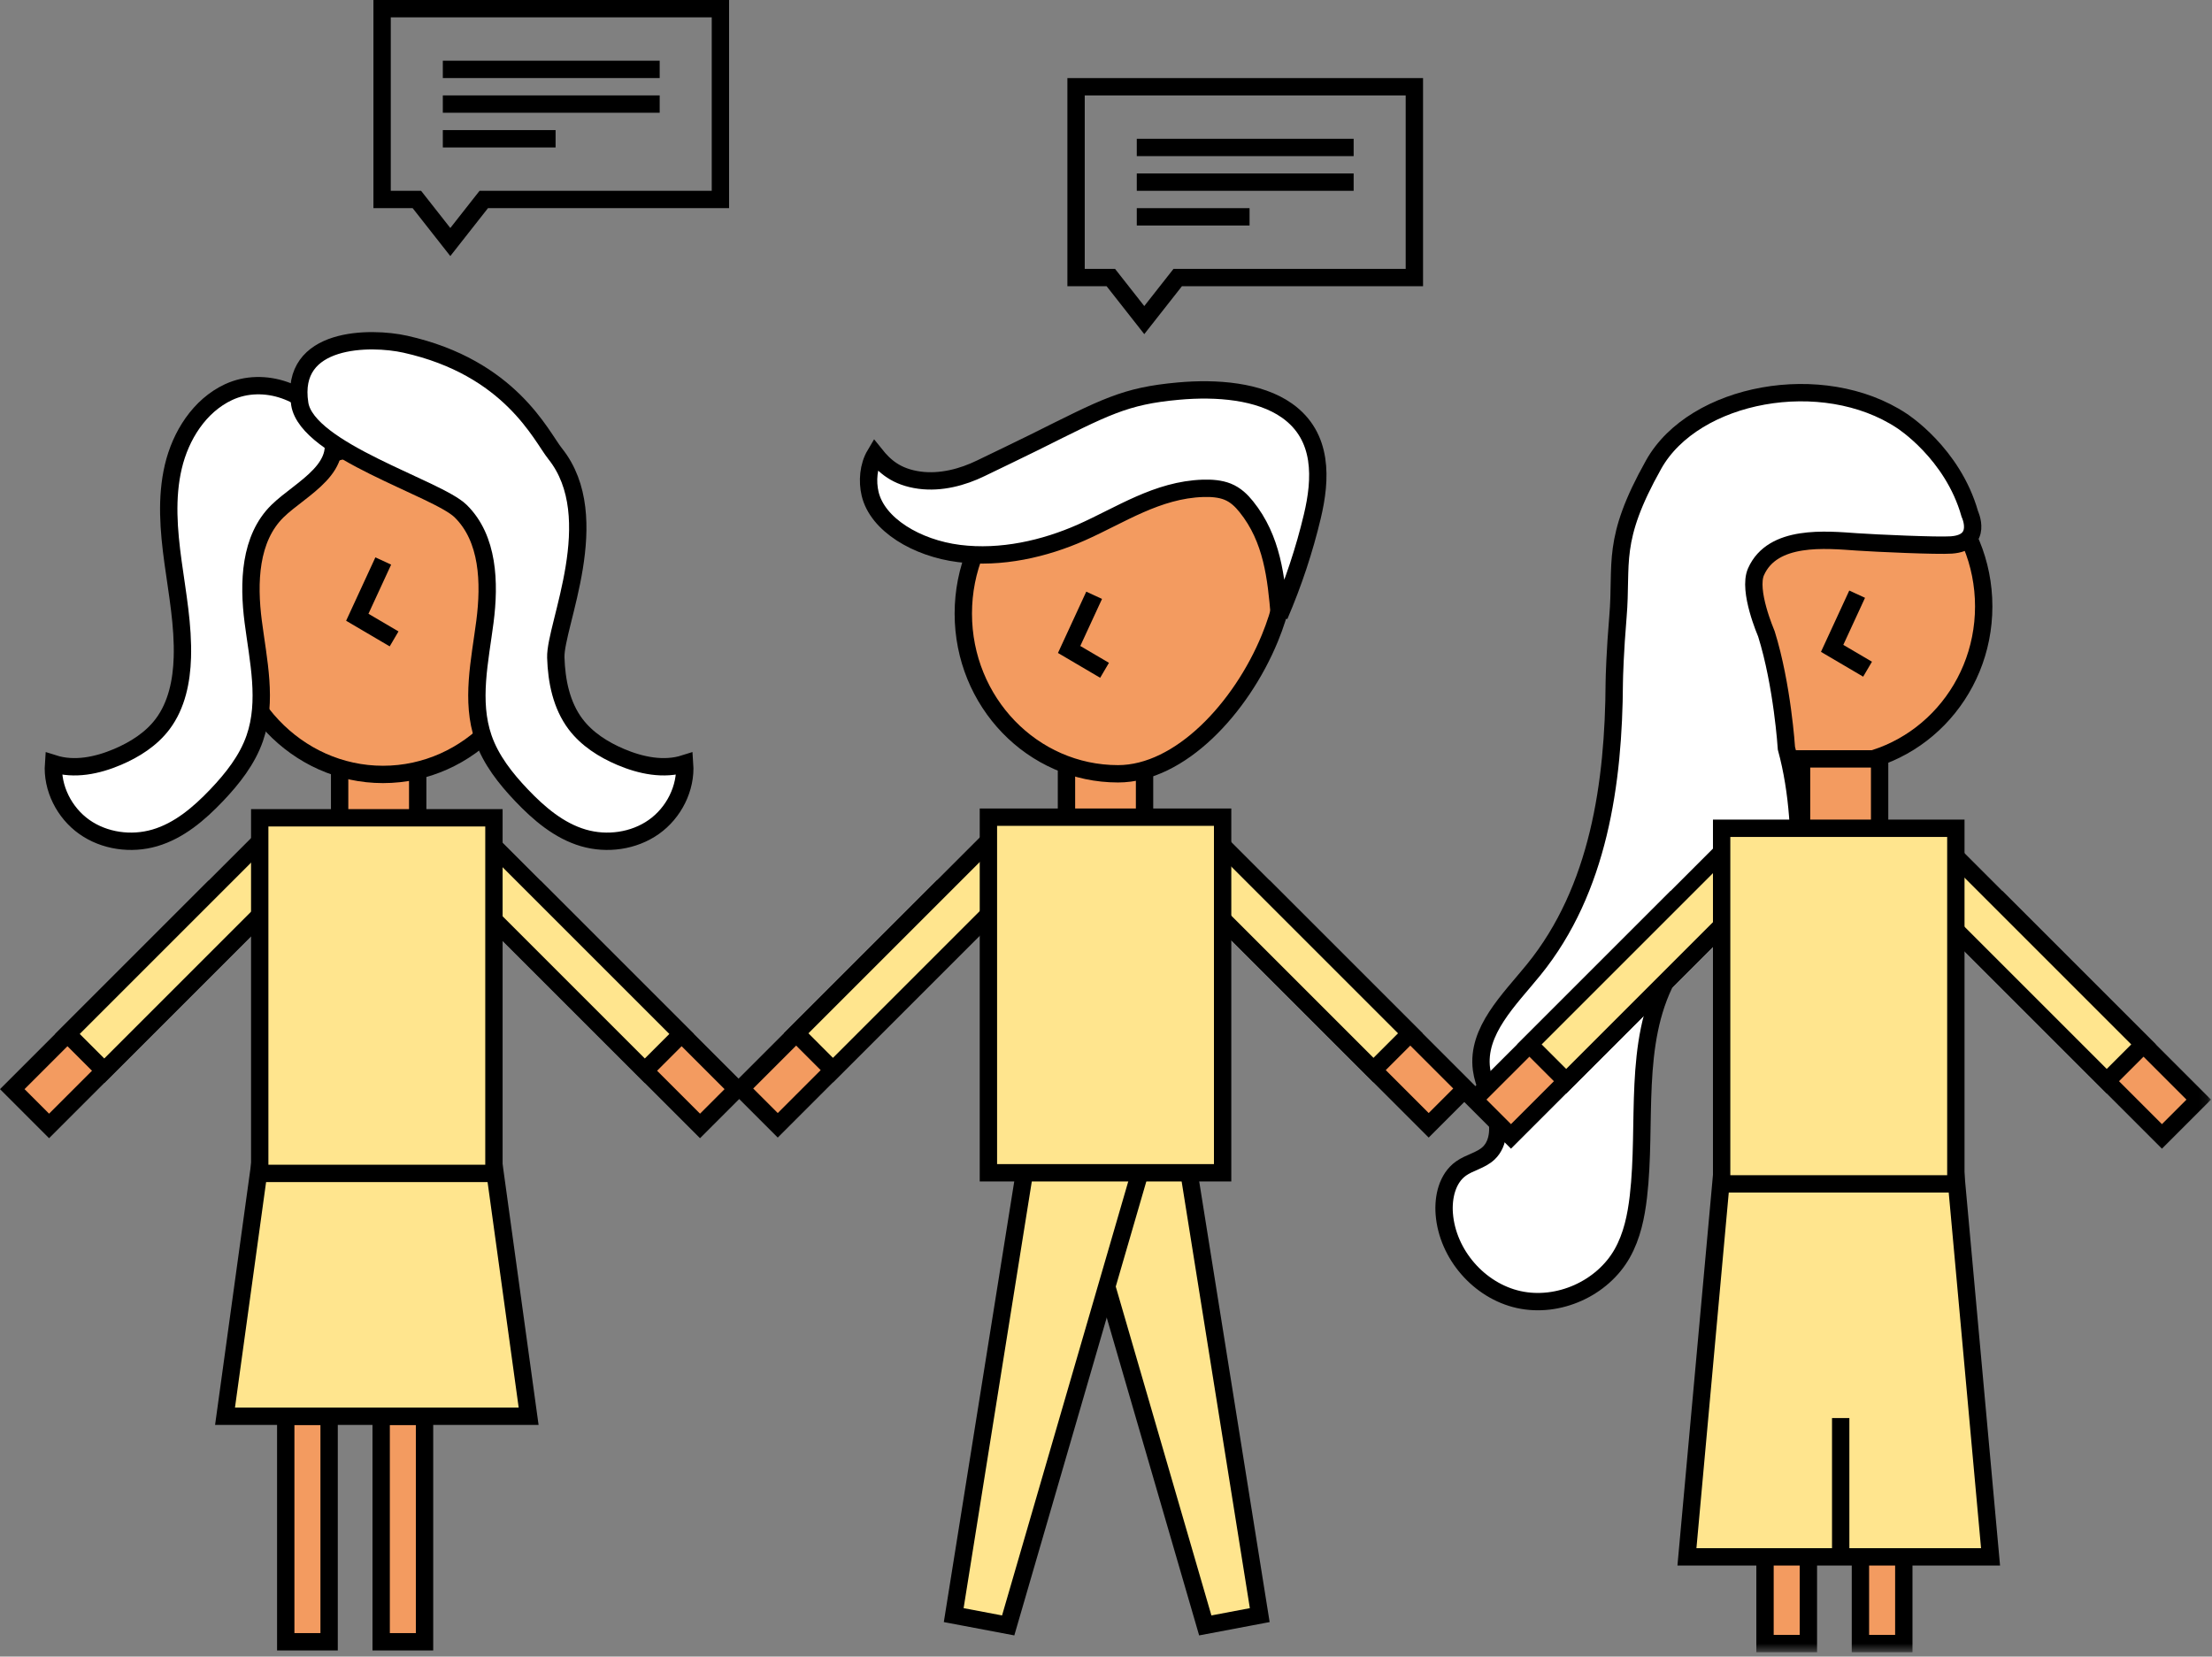 <svg width="255" height="191" viewBox="0 0 255 191" fill="none" xmlns="http://www.w3.org/2000/svg">
<rect x="0" y="0" width="255" height="191" fill="#808080" stroke="none"/>
<path fill-rule="evenodd" clip-rule="evenodd" d="M44.049 1V23H48.057L51.912 27.906L55.768 23H83.049V1H44.049Z" stroke="black" stroke-width="2"/>
<path d="M51.049 8H76.049" stroke="black" stroke-width="2"/>
<path d="M51.049 12H76.049" stroke="black" stroke-width="2"/>
<path d="M51.049 16H64.049" stroke="black" stroke-width="2"/>
<path fill-rule="evenodd" clip-rule="evenodd" d="M124.049 10V32H128.057L131.912 36.906L135.768 32H163.049V10H124.049Z" stroke="black" stroke-width="2"/>
<path d="M131.049 17H156.049" stroke="black" stroke-width="2"/>
<path d="M131.049 21H156.049" stroke="black" stroke-width="2"/>
<path d="M131.049 25H144.049" stroke="black" stroke-width="2"/>
<path fill-rule="evenodd" clip-rule="evenodd" d="M136.645 132.54L145.224 186.217L138.944 187.405L121.708 128.127L136.645 132.54Z" fill="#FFE58E"/>
<path fill-rule="evenodd" clip-rule="evenodd" d="M136.645 132.54L145.224 186.217L138.944 187.405L121.708 128.127L136.645 132.54Z" stroke="black" stroke-width="2"/>
<path fill-rule="evenodd" clip-rule="evenodd" d="M118.522 132.54L109.944 186.217L116.224 187.405L133.459 128.127L118.522 132.54Z" fill="#FFE58E"/>
<path fill-rule="evenodd" clip-rule="evenodd" d="M118.522 132.54L109.944 186.217L116.224 187.405L133.459 128.127L118.522 132.54Z" stroke="black" stroke-width="2"/>
<path fill-rule="evenodd" clip-rule="evenodd" d="M84.941 125.574L62.314 102.947L58.071 107.189L80.699 129.816L84.941 125.574Z" fill="#F39B60"/>
<path fill-rule="evenodd" clip-rule="evenodd" d="M84.941 125.574L62.314 102.947L58.071 107.189L80.699 129.816L84.941 125.574Z" stroke="black" stroke-width="2"/>
<path fill-rule="evenodd" clip-rule="evenodd" d="M78.578 119.21L56.657 97.29L52.415 101.532L74.335 123.453L78.578 119.21Z" fill="#FFE58E"/>
<path fill-rule="evenodd" clip-rule="evenodd" d="M78.578 119.21L56.657 97.29L52.415 101.532L74.335 123.453L78.578 119.21Z" stroke="black" stroke-width="2"/>
<path fill-rule="evenodd" clip-rule="evenodd" d="M1.414 125.574L24.041 102.947L28.284 107.189L5.656 129.816L1.414 125.574Z" fill="#F39B60"/>
<path fill-rule="evenodd" clip-rule="evenodd" d="M1.414 125.574L24.041 102.947L28.284 107.189L5.656 129.816L1.414 125.574Z" stroke="black" stroke-width="2"/>
<path fill-rule="evenodd" clip-rule="evenodd" d="M7.778 119.21L29.699 97.29L33.941 101.532L12.021 123.453L7.778 119.21Z" fill="#FFE58E"/>
<path fill-rule="evenodd" clip-rule="evenodd" d="M7.778 119.21L29.699 97.29L33.941 101.532L12.021 123.453L7.778 119.21Z" stroke="black" stroke-width="2"/>
<path fill-rule="evenodd" clip-rule="evenodd" d="M32.941 189.29H37.941V163.29H32.941V189.29Z" fill="#F39B60"/>
<path fill-rule="evenodd" clip-rule="evenodd" d="M32.941 189.29H37.941V163.29H32.941V189.29Z" stroke="black" stroke-width="2"/>
<path fill-rule="evenodd" clip-rule="evenodd" d="M43.941 189.29H48.941V163.29H43.941V189.29Z" fill="#F39B60"/>
<path fill-rule="evenodd" clip-rule="evenodd" d="M43.941 189.29H48.941V163.29H43.941V189.29Z" stroke="black" stroke-width="2"/>
<path fill-rule="evenodd" clip-rule="evenodd" d="M39.153 95.289H48.153V86.289H39.153V95.289Z" fill="#F39B60"/>
<path fill-rule="evenodd" clip-rule="evenodd" d="M39.153 95.289H48.153V86.289H39.153V95.289Z" stroke="black" stroke-width="2"/>
<path fill-rule="evenodd" clip-rule="evenodd" d="M60.941 163.29H25.941L29.941 134.289H56.941L60.941 163.29Z" fill="#FFE58E"/>
<path fill-rule="evenodd" clip-rule="evenodd" d="M60.941 163.29H25.941L29.941 134.289H56.941L60.941 163.29Z" stroke="black" stroke-width="2"/>
<path fill-rule="evenodd" clip-rule="evenodd" d="M29.941 135.289H56.941V94.289H29.941V135.289Z" fill="#FFE58E"/>
<path fill-rule="evenodd" clip-rule="evenodd" d="M29.941 135.289H56.941V94.289H29.941V135.289Z" stroke="black" stroke-width="2"/>
<path fill-rule="evenodd" clip-rule="evenodd" d="M62.153 70.289C62.153 80.783 54.094 89.289 44.153 89.289C34.212 89.289 26.153 80.783 26.153 70.289C26.153 59.796 34.212 51.289 44.153 51.289C54.094 51.289 62.153 59.796 62.153 70.289Z" fill="#F39B60"/>
<path fill-rule="evenodd" clip-rule="evenodd" d="M62.153 70.289C62.153 80.783 54.094 89.289 44.153 89.289C34.212 89.289 26.153 80.783 26.153 70.289C26.153 59.796 34.212 51.289 44.153 51.289C54.094 51.289 62.153 59.796 62.153 70.289Z" stroke="black" stroke-width="2"/>
<path d="M44.183 64.681L41.189 71.168L45.431 73.663" stroke="black" stroke-width="2"/>
<path fill-rule="evenodd" clip-rule="evenodd" d="M26.345 45.211C23.001 46.773 20.825 50.215 19.98 53.806C19.133 57.398 19.446 61.155 19.947 64.811C20.448 68.466 21.135 72.125 21.022 75.813C20.939 78.521 20.377 81.317 18.747 83.482C17.443 85.217 15.542 86.423 13.544 87.273C11.222 88.262 8.577 88.812 6.172 88.045C5.967 90.868 7.414 93.716 9.727 95.347C12.039 96.979 15.121 97.4 17.838 96.606C20.641 95.788 22.954 93.811 24.968 91.696C26.806 89.765 28.504 87.618 29.375 85.1C30.852 80.827 29.77 76.161 29.191 71.678C28.613 67.195 28.77 62.079 32.001 58.919C34.699 56.279 40.341 53.831 37.798 49.139C35.658 45.19 30.408 43.313 26.345 45.211Z" fill="white"/>
<path fill-rule="evenodd" clip-rule="evenodd" d="M26.345 45.211C23.001 46.773 20.825 50.215 19.98 53.806C19.133 57.398 19.446 61.155 19.947 64.811C20.448 68.466 21.135 72.125 21.022 75.813C20.939 78.521 20.377 81.317 18.747 83.482C17.443 85.217 15.542 86.423 13.544 87.273C11.222 88.262 8.577 88.812 6.172 88.045C5.967 90.868 7.414 93.716 9.727 95.347C12.039 96.979 15.121 97.4 17.838 96.606C20.641 95.788 22.954 93.811 24.968 91.696C26.806 89.765 28.504 87.618 29.375 85.1C30.852 80.827 29.77 76.161 29.191 71.678C28.613 67.195 28.77 62.079 32.001 58.919C34.699 56.279 40.341 53.831 37.798 49.139C35.658 45.19 30.408 43.313 26.345 45.211Z" stroke="black" stroke-width="2"/>
<path fill-rule="evenodd" clip-rule="evenodd" d="M34.556 46.572C35.41 51.96 50.395 56.279 53.093 58.918C56.325 62.079 56.482 67.195 55.903 71.677C55.324 76.16 54.242 80.827 55.718 85.099C56.589 87.618 58.288 89.765 60.125 91.696C62.139 93.811 64.452 95.787 67.256 96.606C69.973 97.4 73.054 96.979 75.368 95.347C77.68 93.716 79.126 90.868 78.922 88.045C76.516 88.812 73.872 88.261 71.549 87.273C69.552 86.423 67.651 85.217 66.346 83.482C64.717 81.317 64.155 78.52 64.073 75.812C63.959 72.124 69.882 59.666 63.997 52.31C62.387 50.298 58.848 42.38 46.711 39.683C42.779 38.809 33.315 38.743 34.556 46.572Z" fill="white"/>
<path fill-rule="evenodd" clip-rule="evenodd" d="M34.556 46.572C35.41 51.96 50.395 56.279 53.093 58.918C56.325 62.079 56.482 67.195 55.903 71.677C55.324 76.16 54.242 80.827 55.718 85.099C56.589 87.618 58.288 89.765 60.125 91.696C62.139 93.811 64.452 95.787 67.256 96.606C69.973 97.4 73.054 96.979 75.368 95.347C77.68 93.716 79.126 90.868 78.922 88.045C76.516 88.812 73.872 88.261 71.549 87.273C69.552 86.423 67.651 85.217 66.346 83.482C64.717 81.317 64.155 78.52 64.073 75.812C63.959 72.124 69.882 59.666 63.997 52.31C62.387 50.298 58.848 42.38 46.711 39.683C42.779 38.809 33.315 38.743 34.556 46.572Z" stroke="black" stroke-width="2"/>
<path fill-rule="evenodd" clip-rule="evenodd" d="M168.944 125.501L146.316 102.874L142.074 107.116L164.701 129.744L168.944 125.501Z" fill="#F39B60"/>
<path fill-rule="evenodd" clip-rule="evenodd" d="M168.944 125.501L146.316 102.874L142.074 107.116L164.701 129.744L168.944 125.501Z" stroke="black" stroke-width="2"/>
<path fill-rule="evenodd" clip-rule="evenodd" d="M162.58 119.137L140.66 97.217L136.417 101.459L158.337 123.38L162.58 119.137Z" fill="#FFE58E"/>
<path fill-rule="evenodd" clip-rule="evenodd" d="M162.58 119.137L140.66 97.217L136.417 101.459L158.337 123.38L162.58 119.137Z" stroke="black" stroke-width="2"/>
<path fill-rule="evenodd" clip-rule="evenodd" d="M85.416 125.501L108.045 102.874L112.287 107.116L89.659 129.744L85.416 125.501Z" fill="#F39B60"/>
<path fill-rule="evenodd" clip-rule="evenodd" d="M85.416 125.501L108.045 102.874L112.287 107.116L89.659 129.744L85.416 125.501Z" stroke="black" stroke-width="2"/>
<path fill-rule="evenodd" clip-rule="evenodd" d="M91.781 119.137L113.701 97.217L117.944 101.459L96.023 123.38L91.781 119.137Z" fill="#FFE58E"/>
<path fill-rule="evenodd" clip-rule="evenodd" d="M91.781 119.137L113.701 97.217L117.944 101.459L96.023 123.38L91.781 119.137Z" stroke="black" stroke-width="2"/>
<mask id="mask0" mask-type="alpha" maskUnits="userSpaceOnUse" x="0" y="0" width="255" height="191">
<path fill-rule="evenodd" clip-rule="evenodd" d="M0 190.497H254.885V0H0V190.497Z" fill="white"/>
</mask>
<g mask="url(#mask0)">
<path fill-rule="evenodd" clip-rule="evenodd" d="M122.944 95.217H131.944V86.217H122.944V95.217Z" fill="#F39B60"/>
<path fill-rule="evenodd" clip-rule="evenodd" d="M122.944 95.217H131.944V86.217H122.944V95.217Z" stroke="black" stroke-width="2"/>
<path fill-rule="evenodd" clip-rule="evenodd" d="M113.944 135.217H140.944V94.217H113.944V135.217Z" fill="#FFE58E"/>
<path fill-rule="evenodd" clip-rule="evenodd" d="M113.944 135.217H140.944V94.217H113.944V135.217Z" stroke="black" stroke-width="2"/>
<path fill-rule="evenodd" clip-rule="evenodd" d="M111.05 70.743C111.05 80.947 119.035 89.216 128.886 89.216C136.04 89.216 143.074 81.638 146.389 73.581C147.639 70.543 148.36 67.439 148.36 64.647C148.36 54.444 138.737 52.27 128.886 52.27C119.035 52.27 111.05 60.541 111.05 70.743Z" fill="#F39B60"/>
<path fill-rule="evenodd" clip-rule="evenodd" d="M111.05 70.743C111.05 80.947 119.035 89.216 128.886 89.216C136.04 89.216 143.074 81.638 146.389 73.581C147.639 70.543 148.36 67.439 148.36 64.647C148.36 54.444 138.737 52.27 128.886 52.27C119.035 52.27 111.05 60.541 111.05 70.743Z" stroke="black" stroke-width="2"/>
<path d="M126.133 68.635L123.25 74.882L127.334 77.284" stroke="black" stroke-width="2"/>
<path fill-rule="evenodd" clip-rule="evenodd" d="M100.306 56.926C101.147 60.501 105.69 63.201 110.552 63.816C115.415 64.431 120.436 63.266 124.66 61.392C129.184 59.386 133.41 56.473 138.689 56.303C139.657 56.272 140.661 56.345 141.512 56.685C142.455 57.063 143.117 57.73 143.665 58.409C146.675 62.136 147.119 66.648 147.489 70.974C149.1 67.223 150.37 63.392 151.29 59.517C152.296 55.285 152.577 50.326 148.369 47.345C145.166 45.077 140.255 44.693 135.842 45.093C129.621 45.656 127.44 46.915 119.24 50.997C117.229 51.998 115.135 52.983 113.06 53.995C110.984 55.007 108.462 55.692 106.012 55.363C103.299 54.998 101.95 53.727 100.888 52.4C100.094 53.736 99.967 55.489 100.306 56.926Z" fill="white"/>
<path fill-rule="evenodd" clip-rule="evenodd" d="M100.306 56.926C101.147 60.501 105.69 63.201 110.552 63.816C115.415 64.431 120.436 63.266 124.66 61.392C129.184 59.386 133.41 56.473 138.689 56.303C139.657 56.272 140.661 56.345 141.512 56.685C142.455 57.063 143.117 57.73 143.665 58.409C146.675 62.136 147.119 66.648 147.489 70.974C149.1 67.223 150.37 63.392 151.29 59.517C152.296 55.285 152.577 50.326 148.369 47.345C145.166 45.077 140.255 44.693 135.842 45.093C129.621 45.656 127.44 46.915 119.24 50.997C117.229 51.998 115.135 52.983 113.06 53.995C110.984 55.007 108.462 55.692 106.012 55.363C103.299 54.998 101.95 53.727 100.888 52.4C100.094 53.736 99.967 55.489 100.306 56.926Z" stroke="black" stroke-width="2"/>
<path fill-rule="evenodd" clip-rule="evenodd" d="M193.003 69.918C193.003 80.044 200.99 88.253 210.843 88.253C220.695 88.253 228.683 80.044 228.683 69.918C228.683 59.792 220.695 51.583 210.843 51.583C200.99 51.583 193.003 59.792 193.003 69.918Z" fill="#F39B60"/>
<path fill-rule="evenodd" clip-rule="evenodd" d="M193.003 69.918C193.003 80.044 200.99 88.253 210.843 88.253C220.695 88.253 228.683 80.044 228.683 69.918C228.683 59.792 220.695 51.583 210.843 51.583C200.99 51.583 193.003 59.792 193.003 69.918Z" stroke="black" stroke-width="2"/>
<path d="M214.092 68.507L211.209 74.754L215.293 77.156" stroke="black" stroke-width="2"/>
<path fill-rule="evenodd" clip-rule="evenodd" d="M186.093 78.711C186.027 90.239 184.321 102.546 176.811 111.8C173.997 115.267 170.201 118.864 170.787 123.291C171.012 124.983 171.884 126.515 172.367 128.153C172.852 129.791 172.854 131.784 171.614 132.959C170.727 133.8 169.414 134.02 168.419 134.731C166.836 135.862 166.345 138.029 166.497 139.969C166.863 144.623 170.52 148.828 175.078 149.835C179.637 150.842 184.725 148.569 187.017 144.502C188.138 142.514 188.612 140.226 188.875 137.958C189.86 129.485 188.225 120.351 192.198 112.802C193.621 110.098 195.912 107.642 198.891 106.962C201.791 106.3 205.709 106.959 206.969 104.264C207.296 103.565 207.337 102.771 207.365 102C207.553 96.728 207.314 91.325 205.939 86.269C205.939 86.269 205.479 79.001 203.635 73.096C203.597 72.975 201.465 68.104 202.435 65.919C204.358 61.587 210.504 62.234 214.105 62.481C216.239 62.628 223.352 62.949 224.958 62.832C228.65 62.563 227.079 59.257 227.079 59.257C225.096 52.233 219.229 48.514 219.229 48.514C210.127 42.495 195.299 45.247 190.635 53.555C185.676 62.389 187.045 64.872 186.514 71.151C186.186 75.03 186.096 78.129 186.093 78.711Z" fill="white"/>
<path fill-rule="evenodd" clip-rule="evenodd" d="M186.093 78.711C186.027 90.239 184.321 102.546 176.811 111.8C173.997 115.267 170.201 118.864 170.787 123.291C171.012 124.983 171.884 126.515 172.367 128.153C172.852 129.791 172.854 131.784 171.614 132.959C170.727 133.8 169.414 134.02 168.419 134.731C166.836 135.862 166.345 138.029 166.497 139.969C166.863 144.623 170.52 148.828 175.078 149.835C179.637 150.842 184.725 148.569 187.017 144.502C188.138 142.514 188.612 140.226 188.875 137.958C189.86 129.485 188.225 120.351 192.198 112.802C193.621 110.098 195.912 107.642 198.891 106.962C201.791 106.3 205.709 106.959 206.969 104.264C207.296 103.565 207.337 102.771 207.365 102C207.553 96.728 207.314 91.325 205.939 86.269C205.939 86.269 205.479 79.001 203.635 73.096C203.597 72.975 201.465 68.104 202.435 65.919C204.358 61.587 210.504 62.234 214.105 62.481C216.239 62.628 223.352 62.949 224.958 62.832C228.65 62.563 227.079 59.257 227.079 59.257C225.096 52.233 219.229 48.514 219.229 48.514C210.127 42.495 195.299 45.247 190.635 53.555C185.676 62.389 187.045 64.872 186.514 71.151C186.186 75.03 186.096 78.129 186.093 78.711Z" stroke="black" stroke-width="2"/>
<path fill-rule="evenodd" clip-rule="evenodd" d="M253.471 126.781L230.844 104.154L226.601 108.396L249.229 131.024L253.471 126.781Z" fill="#F39B60"/>
<path fill-rule="evenodd" clip-rule="evenodd" d="M253.471 126.781L230.844 104.154L226.601 108.396L249.229 131.024L253.471 126.781Z" stroke="black" stroke-width="2"/>
<path fill-rule="evenodd" clip-rule="evenodd" d="M247.107 120.417L225.187 98.497L220.944 102.739L242.865 124.66L247.107 120.417Z" fill="#FFE58E"/>
<path fill-rule="evenodd" clip-rule="evenodd" d="M247.107 120.417L225.187 98.497L220.944 102.739L242.865 124.66L247.107 120.417Z" stroke="black" stroke-width="2"/>
<path fill-rule="evenodd" clip-rule="evenodd" d="M169.944 126.781L192.572 104.154L196.814 108.396L174.187 131.024L169.944 126.781Z" fill="#F39B60"/>
<path fill-rule="evenodd" clip-rule="evenodd" d="M169.944 126.781L192.572 104.154L196.814 108.396L174.187 131.024L169.944 126.781Z" stroke="black" stroke-width="2"/>
<path fill-rule="evenodd" clip-rule="evenodd" d="M176.308 120.417L198.229 98.497L202.471 102.739L180.551 124.66L176.308 120.417Z" fill="#FFE58E"/>
<path fill-rule="evenodd" clip-rule="evenodd" d="M176.308 120.417L198.229 98.497L202.471 102.739L180.551 124.66L176.308 120.417Z" stroke="black" stroke-width="2"/>
<path fill-rule="evenodd" clip-rule="evenodd" d="M203.471 189.497H208.471V163.497H203.471V189.497Z" fill="#F39B60"/>
<path fill-rule="evenodd" clip-rule="evenodd" d="M203.471 189.497H208.471V163.497H203.471V189.497Z" stroke="black" stroke-width="2"/>
<path fill-rule="evenodd" clip-rule="evenodd" d="M214.471 189.497H219.471V163.497H214.471V189.497Z" fill="#F39B60"/>
<path fill-rule="evenodd" clip-rule="evenodd" d="M214.471 189.497H219.471V163.497H214.471V189.497Z" stroke="black" stroke-width="2"/>
<path fill-rule="evenodd" clip-rule="evenodd" d="M207.683 96.497H216.683V87.497H207.683V96.497Z" fill="#F39B60"/>
<path fill-rule="evenodd" clip-rule="evenodd" d="M207.683 96.497H216.683V87.497H207.683V96.497Z" stroke="black" stroke-width="2"/>
<path fill-rule="evenodd" clip-rule="evenodd" d="M229.471 179.497H194.471L198.471 135.497H225.471L229.471 179.497Z" fill="#FFE58E"/>
<path fill-rule="evenodd" clip-rule="evenodd" d="M229.471 179.497H194.471L198.471 135.497H225.471L229.471 179.497Z" stroke="black" stroke-width="2"/>
<path fill-rule="evenodd" clip-rule="evenodd" d="M198.471 136.497H225.471V95.497H198.471V136.497Z" fill="#FFE58E"/>
<path fill-rule="evenodd" clip-rule="evenodd" d="M198.471 136.497H225.471V95.497H198.471V136.497Z" stroke="black" stroke-width="2"/>
<path d="M212.196 179.084V163.497" stroke="black" stroke-width="2"/>
</g>
</svg>
